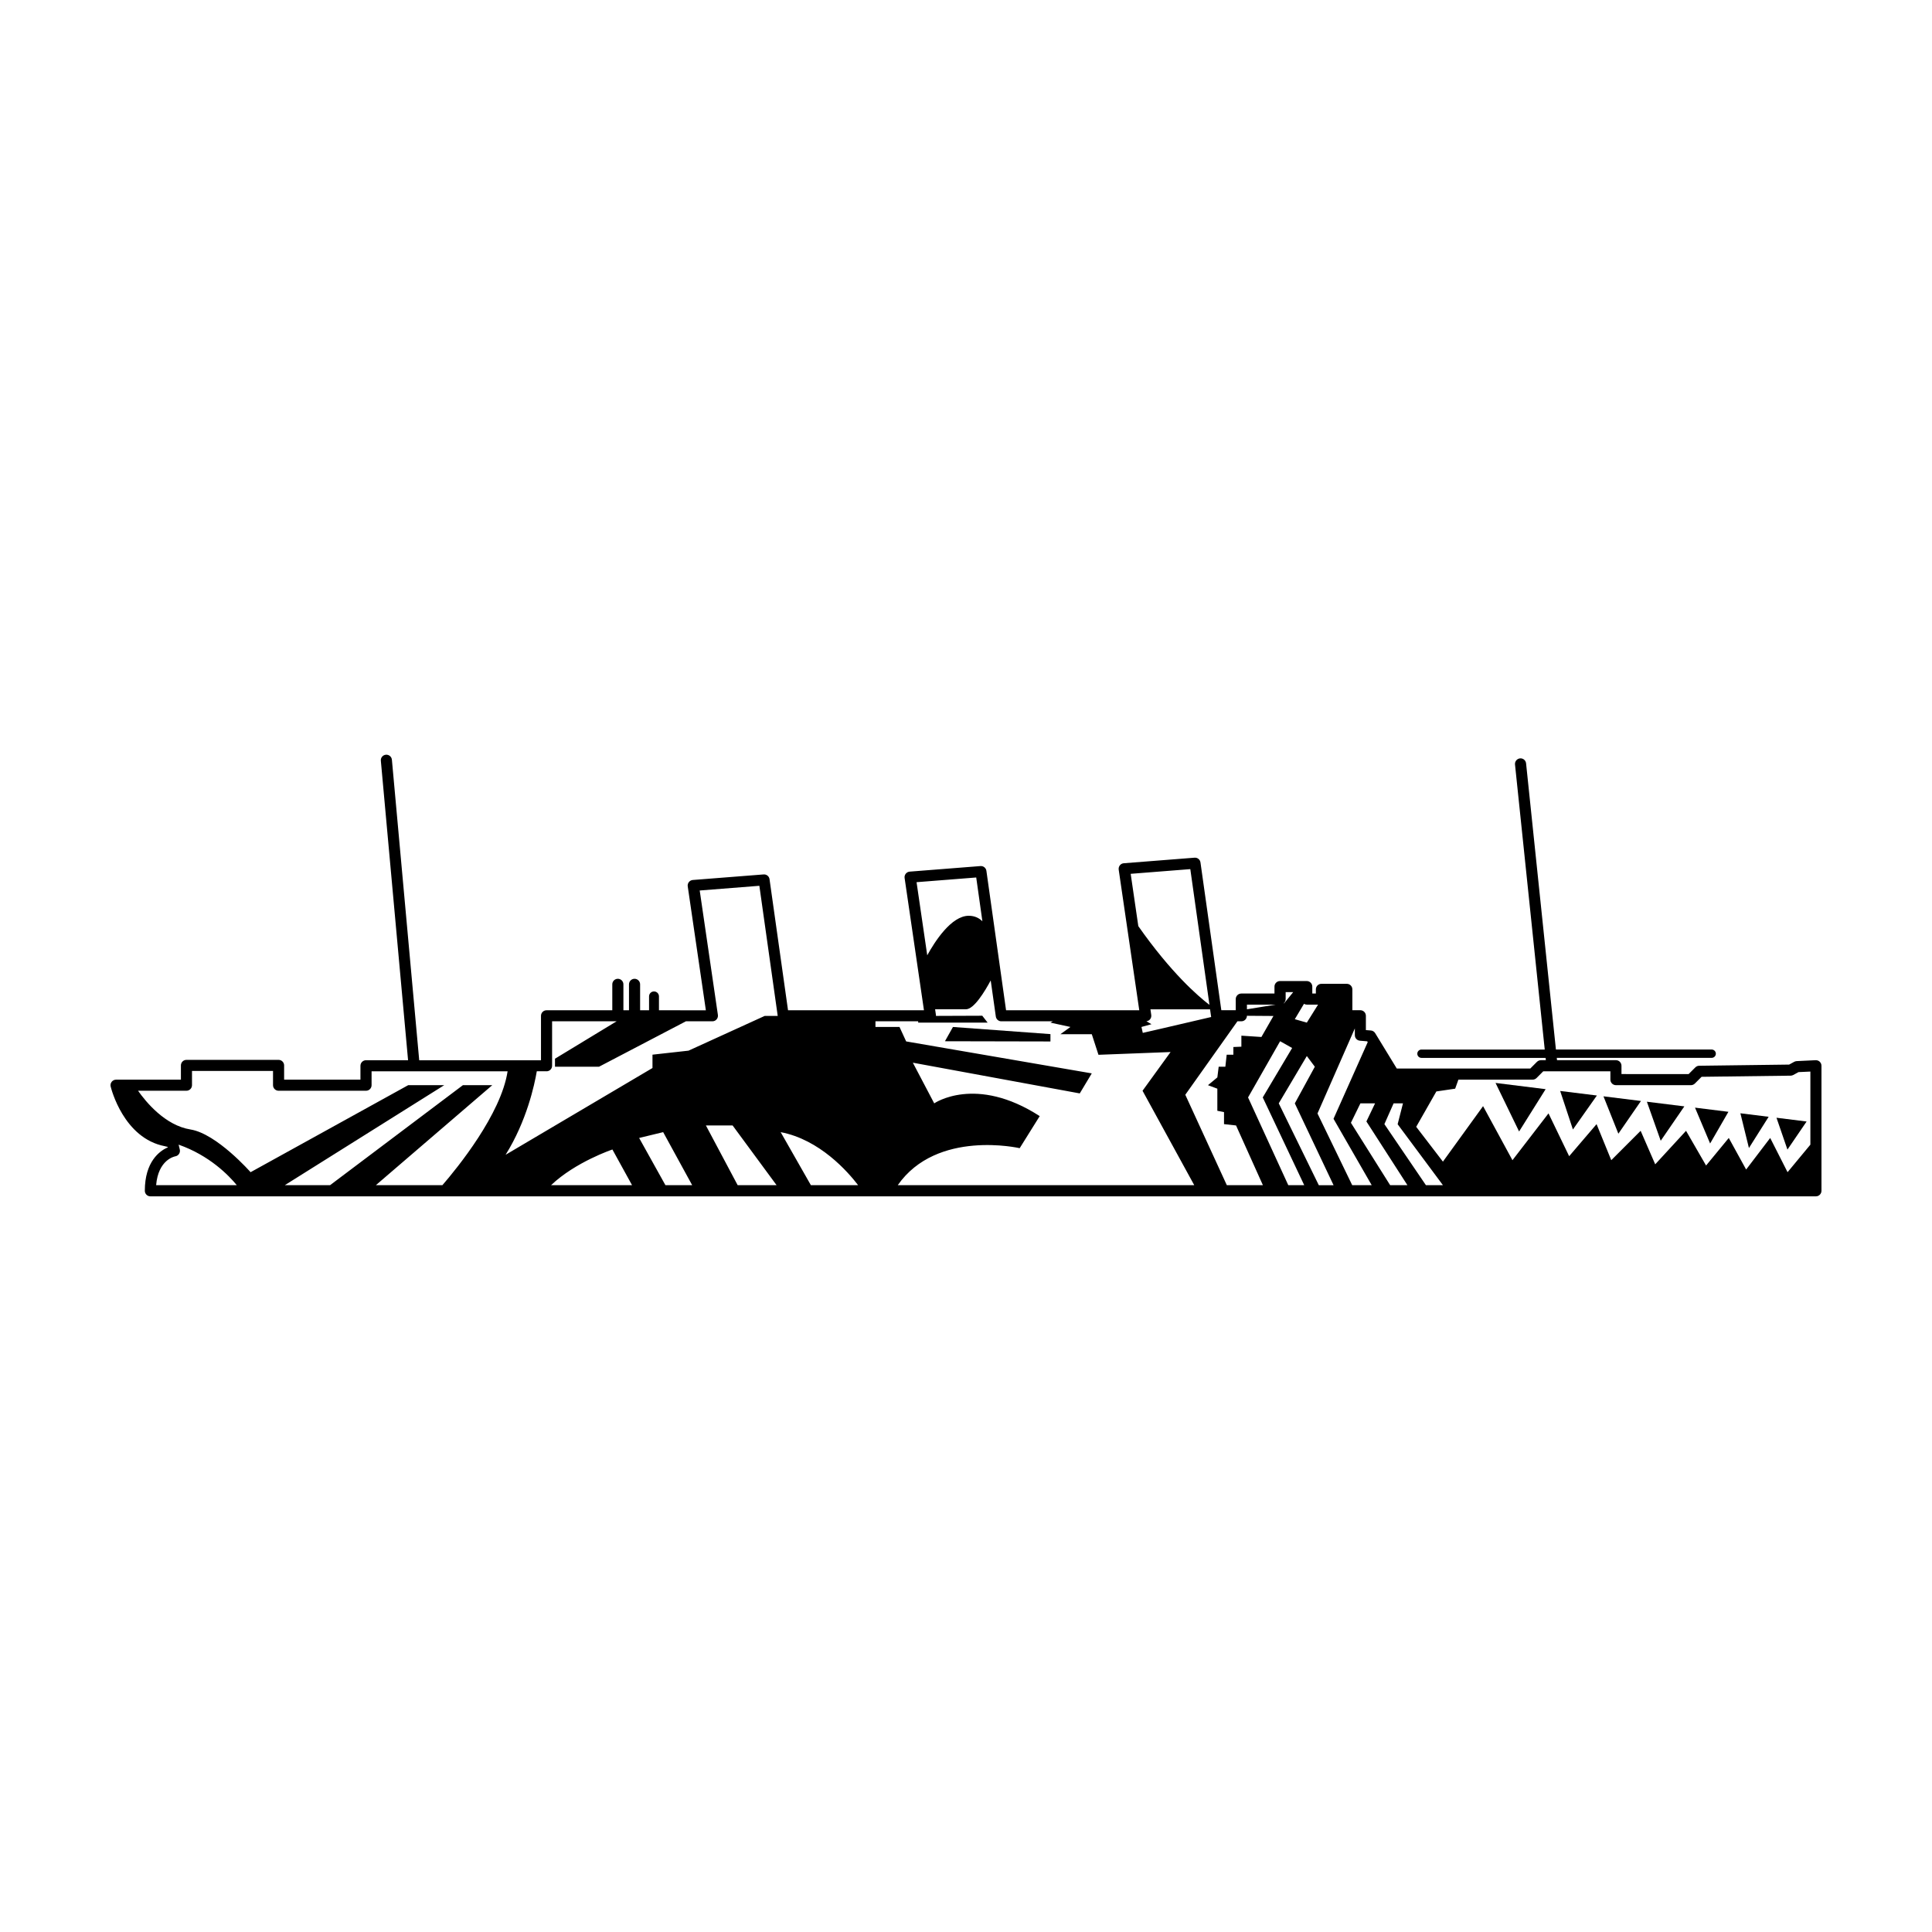 <?xml version="1.0" encoding="UTF-8"?>
<!-- Uploaded to: ICON Repo, www.iconrepo.com, Generator: ICON Repo Mixer Tools -->
<svg fill="#000000" width="800px" height="800px" version="1.1" viewBox="144 144 512 512" xmlns="http://www.w3.org/2000/svg">
 <g>
  <path d="m626.25 425.37c-0.293-0.281-0.68-0.418-1.082-0.406l-5.027 0.242c-0.223 0.012-0.438 0.074-0.637 0.176l-1.367 0.746-23.832 0.309c-0.383 0.004-0.75 0.16-1.023 0.434l-1.777 1.773-17.797-0.004v-2.207c0-0.812-0.66-1.473-1.473-1.473h-15.609l-0.066-0.613h41.047c0.609 0 1.109-0.492 1.109-1.102s-0.5-1.109-1.109-1.109h-41.273l-7.91-75.844c-0.09-0.805-0.801-1.395-1.617-1.309-0.805 0.086-1.395 0.812-1.316 1.617l7.879 75.543h-32.668c-0.609 0-1.102 0.5-1.102 1.109s0.492 1.102 1.102 1.102h32.898l0.066 0.613h-1.316c-0.387 0-0.762 0.156-1.043 0.434l-1.773 1.777h-35.371l-5.734-9.387c-0.246-0.402-0.672-0.664-1.137-0.699l-1.32-0.105v-3.793c0-0.812-0.66-1.473-1.477-1.473h-2.106v-5.523c0-0.812-0.66-1.473-1.473-1.473h-6.727c-0.812 0-1.473 0.66-1.473 1.473v1.102h-0.945v-1.84c0-0.812-0.66-1.473-1.473-1.473h-7.078c-0.812 0-1.473 0.66-1.473 1.473v1.84h-8.793c-0.812 0-1.473 0.66-1.473 1.477v2.941h-3.82l-5.527-39.16c-0.105-0.77-0.801-1.324-1.57-1.258l-18.758 1.473c-0.406 0.031-0.781 0.227-1.031 0.551-0.258 0.316-0.363 0.73-0.312 1.133l5.453 37.273h-35.301l-5.211-36.953c-0.105-0.77-0.805-1.32-1.57-1.258l-18.758 1.473c-0.406 0.031-0.781 0.23-1.039 0.551-0.258 0.316-0.367 0.73-0.309 1.133l5.129 35.059h-36.023l-4.902-34.742c-0.105-0.77-0.801-1.32-1.57-1.258l-18.758 1.473c-0.406 0.031-0.781 0.227-1.039 0.551-0.258 0.316-0.367 0.73-0.309 1.133l4.805 32.852-12.43-0.012v-3.68c0-0.727-0.59-1.309-1.316-1.309-0.727 0-1.309 0.586-1.309 1.309v3.68h-2.371v-6.867c0-0.812-0.66-1.473-1.473-1.473-0.816 0-1.473 0.66-1.473 1.473v6.867h-1.48v-6.867c0-0.812-0.66-1.473-1.473-1.473-0.816 0-1.473 0.66-1.473 1.473v6.867h-17.422c-0.812 0-1.473 0.66-1.473 1.473v11.777h-32.273l-7.238-79.633c-0.074-0.812-0.789-1.41-1.602-1.336s-1.406 0.789-1.328 1.602l7.215 79.359h-11.148c-0.812 0-1.473 0.66-1.473 1.473v3.68h-20.227v-3.777c0-0.812-0.66-1.473-1.473-1.473h-24.406c-0.816 0-1.473 0.66-1.473 1.473v3.777h-17.191c-0.449 0-0.875 0.207-1.152 0.559-0.277 0.352-0.379 0.816-0.273 1.254 0.137 0.559 3.438 13.75 14.402 15.828 0.223 0.039 0.469 0.105 0.734 0.18l0.02 0.098c-2.223 0.988-6.102 3.828-6.102 11.527 0 0.812 0.66 1.473 1.473 1.473h441.38c0.812 0 1.473-0.66 1.473-1.473v-33.125c0-0.414-0.16-0.797-0.457-1.074zm-76.09 4.75c0.395 0 0.766-0.156 1.043-0.434l1.777-1.785h17.789v2.207c0 0.812 0.66 1.473 1.473 1.473h19.871c0.387 0 0.762-0.156 1.043-0.434l1.785-1.785 23.602-0.301c0.242-0.004 0.48-0.07 0.691-0.18l1.391-0.762 3.144-0.145v19.371l-6.047 7.297-4.602-9.074-6.375 8.367-4.602-8.367-6.016 7.305-5.309-9.199-8.168 8.879-3.863-8.879-7.785 7.785-3.894-9.551-7.266 8.496-5.473-11.348-9.551 12.41-7.789-14.328-10.641 14.707-7.078-9.23 5.34-9.371 4.984-0.734 0.855-2.394h19.668zm-33.18 27.961h-4.578l-10.395-16.531 2.516-5.148h3.883l-2.297 4.797zm-6.102-16.176 2.445-5.508h2.481l-1.414 5.535 12 16.148h-4.508zm-4.555-21.945 0.137 0.223-9.062 20.309 10.121 17.594h-5.168l-9.199-19.004 9.895-22.539v1.793c0 0.766 0.59 1.406 1.359 1.465zm-57.172-4.539-1.352-0.777c0.367-0.039 0.715-0.207 0.957-0.492 0.277-0.324 0.402-0.75 0.336-1.176l-0.215-1.5h15.801l0.273 1.918c0.004 0.047 0.02 0.086 0.031 0.125l-13.234 3.082-4.898 1.125-0.352-1.57zm22.781-0.766h1.043c0.812 0 1.465-0.656 1.477-1.461l7.023 0.051-3.188 5.566-5.309-0.348v2.918l-2.121 0.09v2.035h-1.773l-0.352 3.184h-1.77l-0.352 2.832-2.484 2.062 2.481 0.926v5.859l1.77 0.352v3.184l3.188 0.352 7.117 15.824h-9.562l-11.004-23.961zm2.816 20.176 8.496-14.895 3.188 1.793-7.789 13.098 10.988 23.25h-4.227zm8.137 1.57 7.438-12.539 2.121 2.832-5.305 9.715 10.273 21.684h-3.914zm10.414-26.16-2.977 4.766-3.184-0.91 2.43-4.074c0.223 0.133 0.48 0.215 0.75 0.215l2.981-0.004zm-8.586-1.473v-1.84h1.996l-2.387 2.941-0.145 0.023c0.32-0.27 0.535-0.672 0.535-1.125zm-2.648 1.473-7.613 1.234v-1.234zm-22.621-35.914 5.074 35.973c-3.078-2.352-10.188-8.52-18.852-20.863l-2.023-13.863zm-50.086 40.328h13.648l-0.637 0.352 5.309 1.148-2.656 1.918h8.312l1.773 5.461 19.109-0.734-7.43 10.262 13.703 25.023h-78.574c10.375-14.871 32.312-9.805 32.312-9.805l5.309-8.5c-16.988-10.969-27.957-3.379-27.957-3.379l-5.664-10.777 44.234 8.141 3.184-5.309-49.188-8.469-1.77-3.84-6.367 0.004v-1.5h11.324v0.352h18.398l-1.414-1.824-12.273 0.047c0-0.09 0-0.172-0.012-0.258l-0.215-1.5h8.168c2.133 0 4.988-4.707 6.566-7.644l1.352 9.559c0.105 0.738 0.723 1.273 1.453 1.273zm-95.98 30.918 6.367-1.543 7.688 14.051h-7.09zm17.695-3.312h7.078l11.652 15.824h-10.316zm19.812 1.77c10.383 1.965 17.871 10.574 20.523 14.051h-12.516zm51.824-67.488 1.637 11.613c-0.84-0.836-2.004-1.465-3.617-1.465-4.621 0-8.988 6.816-11 10.473l-2.832-19.375zm-113.87 51.363c0.816 0 1.473-0.66 1.473-1.473v-11.777h17.094l-16.328 9.914v2.121h11.676l23.02-12.035h7.019c0.43 0 0.836-0.18 1.113-0.508 0.277-0.328 0.406-0.75 0.344-1.176l-4.82-32.98 15.809-1.246 4.867 34.492h-3.469l-20.172 9.199-9.551 1.062v3.535l-38.93 23c5.613-8.973 7.664-18.555 8.273-22.141h2.582zm22.66 30.176h-21.461c6.492-6.172 16.258-9.453 16.258-9.453zm-118.09-25.023c0.812 0 1.473-0.66 1.473-1.473v-3.777h21.473v3.777c0 0.812 0.66 1.473 1.473 1.473h23.172c0.816 0 1.473-0.66 1.473-1.473v-3.68h36.047c-1.742 11.395-13.352 25.641-17.281 30.18h-17.633l30.848-26.5h-7.785l-35.199 26.5h-11.996l42.246-26.5h-9.551l-41.762 23.059s-8.961-10.207-15.926-11.32c-6.762-1.082-11.863-7.367-13.898-10.27zm-2.969 17.383c0.406-0.062 0.77-0.293 0.996-0.633 0.23-0.344 0.309-0.766 0.211-1.164l-0.312-1.301c8.195 2.871 13.312 8.172 15.418 10.742h-21.375c0.555-6.766 4.887-7.609 5.062-7.644z"/>
  <path d="m394.42 419.94 27.957 0.059v-1.949l-25.836-1.891z"/>
  <path d="m553.61 432.64-13.277-1.652 6.242 12.867z"/>
  <path d="m567.19 434.32-9.727-1.203 3.375 10.211z"/>
  <path d="m578.87 435.77-9.934-1.234 3.949 9.906z"/>
  <path d="m590.37 437.2-9.926-1.23 3.664 10.344z"/>
  <path d="m602.05 438.64-8.855-1.102 4.004 9.5z"/>
  <path d="m612.71 439.96-7.488-0.93 2.262 9.207z"/>
  <path d="m622.77 441.21-7.984-0.996 2.906 8.441z"/>
 </g>
</svg>